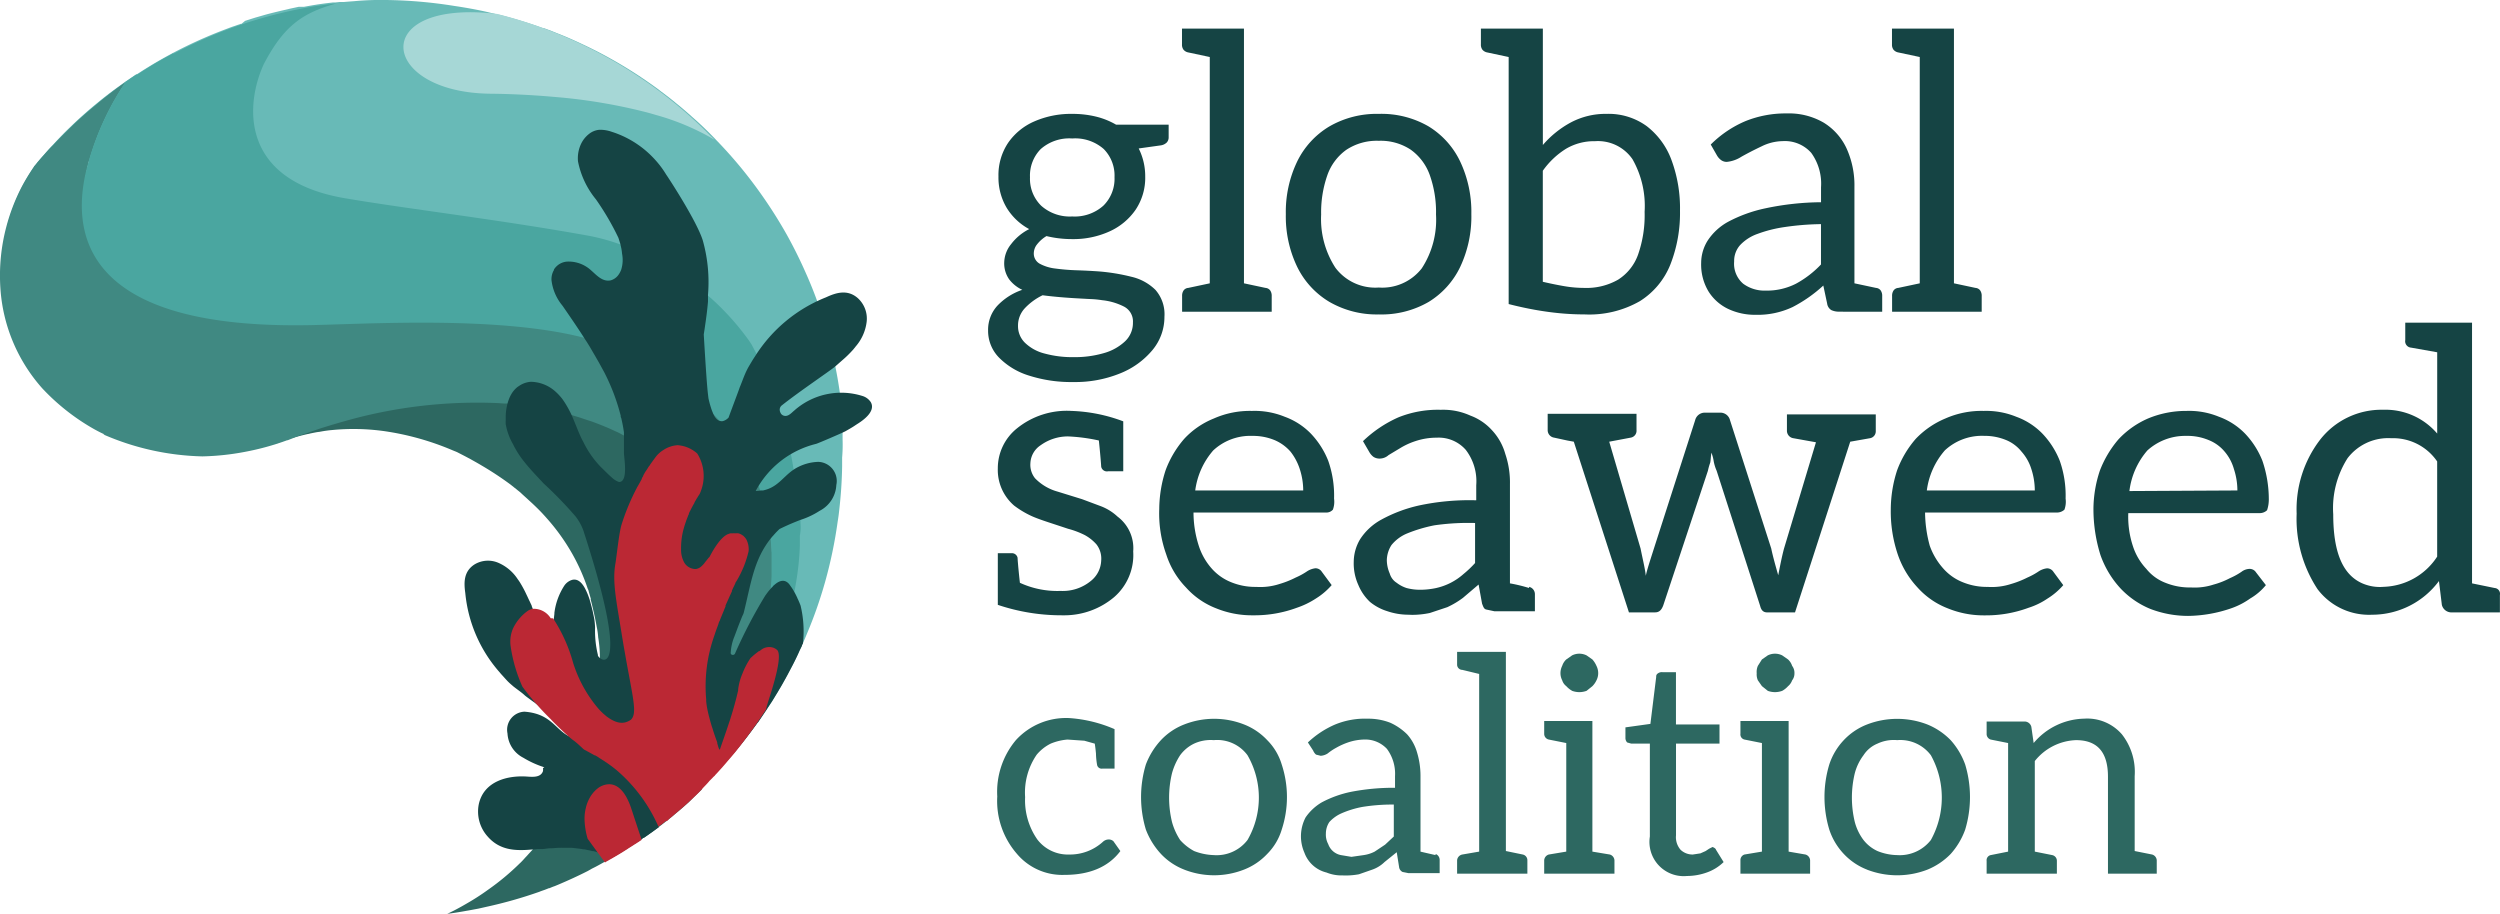 <svg xmlns="http://www.w3.org/2000/svg" width="268.572" height="98.176" viewBox="0 0 268.572 98.176">
  <g id="Groupe_3490" data-name="Groupe 3490" transform="translate(-2149 -171)">
    <path id="Union_5" data-name="Union 5" d="M123.815,30.751a9.178,9.178,0,0,1-3.244-2.246,10.36,10.36,0,0,1-2.12-3.555,16.6,16.6,0,0,1-.749-4.928,13.226,13.226,0,0,1,.686-4.117,11.478,11.478,0,0,1,2-3.368,9.539,9.539,0,0,1,3.181-2.245,10.6,10.6,0,0,1,4.128-.812,8.422,8.422,0,0,1,3.481.624,7.483,7.483,0,0,1,2.807,1.809,9.038,9.038,0,0,1,1.871,2.932,12.84,12.84,0,0,1,.686,4.117,3.616,3.616,0,0,1-.187,1.185,1.126,1.126,0,0,1-.749.312H121.445a10.043,10.043,0,0,0,.5,3.555,6.423,6.423,0,0,0,1.435,2.432,4.864,4.864,0,0,0,2.058,1.5,6.929,6.929,0,0,0,2.744.5,6.551,6.551,0,0,0,2.432-.312,8.49,8.49,0,0,0,1.747-.686,7.484,7.484,0,0,0,1.247-.686,1.5,1.5,0,0,1,.873-.312.811.811,0,0,1,.686.374l1.06,1.372a6.233,6.233,0,0,1-1.684,1.435,8.052,8.052,0,0,1-2.058,1.06,14.645,14.645,0,0,1-4.616.811A11.358,11.358,0,0,1,123.815,30.751ZM123.5,13.723a8.168,8.168,0,0,0-1.934,4.366l11.6-.063a7.416,7.416,0,0,0-.375-2.308,4.925,4.925,0,0,0-1-1.871,4.3,4.3,0,0,0-1.747-1.248,5.856,5.856,0,0,0-2.258-.437q-.115,0-.23,0A6.052,6.052,0,0,0,123.5,13.723Zm4.241-4.242ZM6.864,31.437A21.41,21.41,0,0,1,0,30.314V24.763H1.5a.624.624,0,0,1,.624.5c0,.125.062,1,.249,2.682a9.613,9.613,0,0,0,4.366.873,4.741,4.741,0,0,0,3.243-1.061,2.929,2.929,0,0,0,1.123-2.183,2.494,2.494,0,0,0-.5-1.746,4.624,4.624,0,0,0-1.247-1,9.065,9.065,0,0,0-1.809-.686c-1.871-.624-3.119-1-3.929-1.372a9.9,9.9,0,0,1-1.872-1.123A5.053,5.053,0,0,1,0,15.656a5.489,5.489,0,0,1,2.058-4.3A8.511,8.511,0,0,1,7.927,9.481,17.291,17.291,0,0,1,13.476,10.6v5.364H11.854a.623.623,0,0,1-.749-.5c0-.063-.062-1-.249-2.807a19.172,19.172,0,0,0-3.306-.437,5,5,0,0,0-2.932.936A2.433,2.433,0,0,0,3.5,15.095a2.308,2.308,0,0,0,.5,1.622,5.364,5.364,0,0,0,2.432,1.434l2.62.811,2,.748a5.494,5.494,0,0,1,1.809,1.123,4.241,4.241,0,0,1,1.684,3.743A5.987,5.987,0,0,1,12.478,29.5a8.3,8.3,0,0,1-5.33,1.938Q7.006,31.442,6.864,31.437Zm95.183-.749A8.423,8.423,0,0,1,98.8,28.443a9.8,9.8,0,0,1-2.121-3.555,14.421,14.421,0,0,1-.748-4.865,13.659,13.659,0,0,1,.686-4.179,10.915,10.915,0,0,1,2-3.368,9.36,9.36,0,0,1,3.181-2.183,9.606,9.606,0,0,1,4.11-.813,8.556,8.556,0,0,1,3.5.626,7.49,7.49,0,0,1,2.807,1.809,9.039,9.039,0,0,1,1.872,2.932,11.227,11.227,0,0,1,.624,4.054,2.492,2.492,0,0,1-.125,1.185,1.183,1.183,0,0,1-.811.312H99.614a13.972,13.972,0,0,0,.5,3.555,7.362,7.362,0,0,0,1.435,2.433,5.491,5.491,0,0,0,2.121,1.5,6.8,6.8,0,0,0,2.682.5,6.672,6.672,0,0,0,2.495-.312,10.079,10.079,0,0,0,1.746-.686,7.475,7.475,0,0,0,1.248-.686,2.121,2.121,0,0,1,.873-.312.811.811,0,0,1,.686.374l1.06,1.434a7.359,7.359,0,0,1-1.684,1.435,7.862,7.862,0,0,1-2.058,1,13.094,13.094,0,0,1-4.615.811l-.218,0A10.175,10.175,0,0,1,102.047,30.688Zm-.311-16.965a8.166,8.166,0,0,0-1.934,4.3h11.6a7.433,7.433,0,0,0-.374-2.308,5.05,5.05,0,0,0-1.06-1.871,4.117,4.117,0,0,0-1.684-1.248,6.053,6.053,0,0,0-2.308-.437q-.127-.005-.254-.005A5.86,5.86,0,0,0,101.735,13.723Zm4.241-4.242ZM23.455,30.688a8.423,8.423,0,0,1-3.243-2.245,9.054,9.054,0,0,1-2.121-3.555,13.043,13.043,0,0,1-.748-4.865,13.657,13.657,0,0,1,.686-4.179,10.915,10.915,0,0,1,2-3.368,8.792,8.792,0,0,1,3.181-2.183,9.547,9.547,0,0,1,4.088-.812,8.547,8.547,0,0,1,3.522.625,7.49,7.49,0,0,1,2.807,1.809,9.041,9.041,0,0,1,1.872,2.932,11.218,11.218,0,0,1,.624,4.054,2.493,2.493,0,0,1-.125,1.185.933.933,0,0,1-.748.312H21.023a11.731,11.731,0,0,0,.561,3.555,6.8,6.8,0,0,0,1.372,2.433,5.491,5.491,0,0,0,2.121,1.5,6.806,6.806,0,0,0,2.682.5,6.673,6.673,0,0,0,2.5-.312A10.065,10.065,0,0,0,32,27.382a7.475,7.475,0,0,0,1.247-.686,2.124,2.124,0,0,1,.873-.312.811.811,0,0,1,.686.374l1.06,1.434a7.361,7.361,0,0,1-1.684,1.435,8.962,8.962,0,0,1-2.058,1,13.094,13.094,0,0,1-4.615.811l-.218,0A10.176,10.176,0,0,1,23.455,30.688Zm-.312-16.965a8.165,8.165,0,0,0-1.934,4.3h11.6a7.431,7.431,0,0,0-.374-2.308,5.982,5.982,0,0,0-1-1.871A4.744,4.744,0,0,0,29.693,12.6a6.053,6.053,0,0,0-2.308-.437q-.127-.005-.254-.005A5.86,5.86,0,0,0,23.144,13.723ZM44.1,31.374A7.038,7.038,0,0,1,41.856,31a5.421,5.421,0,0,1-1.872-1,5.235,5.235,0,0,1-1.248-1.809,5.61,5.61,0,0,1-.5-2.495,4.8,4.8,0,0,1,.686-2.432,6.3,6.3,0,0,1,2.308-2.12,15.447,15.447,0,0,1,3.992-1.5,25.9,25.9,0,0,1,6.175-.562V17.465a5.545,5.545,0,0,0-1.123-3.8,3.869,3.869,0,0,0-3.119-1.31,7.164,7.164,0,0,0-2.308.375,7.658,7.658,0,0,0-1.622.748l-1.248.749a1.435,1.435,0,0,1-1,.374,1.188,1.188,0,0,1-.624-.187,1.684,1.684,0,0,1-.436-.5l-.687-1.185a13.162,13.162,0,0,1,3.805-2.558,11.359,11.359,0,0,1,4.553-.811,7.047,7.047,0,0,1,3.181.624,5.87,5.87,0,0,1,2.308,1.559A6.175,6.175,0,0,1,54.518,14.1a9.546,9.546,0,0,1,.5,3.243V28.006a16.711,16.711,0,0,1,2.058.5V28.38a.81.81,0,0,1,.623.811V31H53.333l-.873-.187c-.249-.063-.311-.312-.437-.623l-.374-2.058-1.684,1.434a9.234,9.234,0,0,1-1.684,1l-1.872.623a9.322,9.322,0,0,1-1.9.2Q44.3,31.383,44.1,31.374Zm2.807-9.605a15.854,15.854,0,0,0-2.932.873,4.246,4.246,0,0,0-1.684,1.248,3.117,3.117,0,0,0-.5,1.622,3.671,3.671,0,0,0,.312,1.434,1.746,1.746,0,0,0,.748,1,3.5,3.5,0,0,0,1.06.561,5.67,5.67,0,0,0,1.435.187,8.258,8.258,0,0,0,1.746-.187,6.552,6.552,0,0,0,2.932-1.5,11.248,11.248,0,0,0,1.247-1.186v-4.3q-.364-.01-.727-.01A25.6,25.6,0,0,0,46.908,21.769Zm94.871,6.861a13.73,13.73,0,0,1-2.246-8.109,12.279,12.279,0,0,1,2.5-7.921,8.36,8.36,0,0,1,6.8-3.244,7.3,7.3,0,0,1,5.8,2.558V3.181l-2.807-.5a.686.686,0,0,1-.624-.811V0h7.173V28.006l2.433.5a.623.623,0,0,1,.561.749v1.871h-5.177a1.061,1.061,0,0,1-1.06-.811l-.312-2.558a8.945,8.945,0,0,1-7.173,3.618q-.169.008-.338.008A6.923,6.923,0,0,1,141.779,28.63Zm3.243-14.1a9.982,9.982,0,0,0-1.559,6.05c0,4.054,1,6.487,3.119,7.423a4.741,4.741,0,0,0,2.308.374,7.112,7.112,0,0,0,5.739-3.244V14.908a5.738,5.738,0,0,0-4.927-2.495q-.169-.01-.337-.01A5.489,5.489,0,0,0,145.022,14.534ZM82.649,31.125c-.375,0-.624-.187-.749-.686L77.222,15.906a4.662,4.662,0,0,1-.312-1,4.106,4.106,0,0,0-.249-.936c-.063.374-.063.686-.125,1.06a6.478,6.478,0,0,0-.249.873l-4.8,14.47c-.187.5-.437.749-.873.749H67.8L61.878,12.787l-.686-.125-1.435-.312a.811.811,0,0,1-.686-.811V9.793h9.544V11.54a.749.749,0,0,1-.624.811l-2.308.436,3.368,11.477c.249,1.247.5,2.245.561,2.931.125-.623.437-1.559.873-2.931l4.429-13.785a1.06,1.06,0,0,1,1.06-.811H77.6a1.06,1.06,0,0,1,1.06.811l4.429,13.785c.125.623.375,1.559.749,2.869.187-.935.374-1.934.623-2.869l3.431-11.415-2.432-.437a.811.811,0,0,1-.686-.811V9.856h9.544v1.809a.749.749,0,0,1-.624.748l-1.06.187-1.06.187L85.643,31.125Zm45.1-18.962h0ZM7.924,9.481h0Z" transform="translate(2256.194 205.664)" fill="#154444"/>
    <path id="Union_4" data-name="Union 4" d="M71.063,22.936a3.679,3.679,0,0,1-.955-3.1V9.855h-2l-.437-.125a.684.684,0,0,1-.187-.5V8.109l2.682-.374.623-5.052a.376.376,0,0,1,.187-.375.688.688,0,0,1,.5-.125h1.435V7.8h4.678V9.855H72.916V19.71a2.057,2.057,0,0,0,.5,1.559,1.868,1.868,0,0,0,1.31.5l.811-.124.561-.25.374-.249.374-.187c.125.063.312.125.374.312l.811,1.31A4.921,4.921,0,0,1,76.221,23.7a6.365,6.365,0,0,1-2.121.375q-.18.018-.358.017A3.678,3.678,0,0,1,71.063,22.936ZM37.113,24.014a4.3,4.3,0,0,1-1.746-.312A3.367,3.367,0,0,1,33,21.581a4.367,4.367,0,0,1,.125-3.8,5.432,5.432,0,0,1,1.747-1.622,11.733,11.733,0,0,1,3.119-1.122,23.916,23.916,0,0,1,4.74-.437V13.348a4.491,4.491,0,0,0-.873-2.932,3.182,3.182,0,0,0-2.433-1,5.741,5.741,0,0,0-1.746.311,7.564,7.564,0,0,0-1.247.562,6.06,6.06,0,0,0-.936.623,1.559,1.559,0,0,1-.749.25l-.5-.125a1.127,1.127,0,0,1-.312-.437L33.37,9.73A10,10,0,0,1,36.3,7.8a8.421,8.421,0,0,1,3.493-.623,6.481,6.481,0,0,1,2.432.437,6.213,6.213,0,0,1,1.809,1.247,4.92,4.92,0,0,1,1.06,1.934,8.66,8.66,0,0,1,.374,2.494v8.171l1.622.374v-.125a.686.686,0,0,1,.436.623v1.435H44.161l-.623-.125a.687.687,0,0,1-.375-.561l-.249-1.56L41.6,22.58a3.564,3.564,0,0,1-1.31.811l-1.435.5a7.889,7.889,0,0,1-1.432.131Q37.27,24.02,37.113,24.014Zm2.121-7.36a10.3,10.3,0,0,0-2.246.686,3.871,3.871,0,0,0-1.31.936,2.244,2.244,0,0,0-.375,1.248,2.121,2.121,0,0,0,.25,1.123,1.807,1.807,0,0,0,1.372,1.185l1.122.187,1.31-.187a3.742,3.742,0,0,0,1.185-.374l1.123-.749.935-.873V16.4h-.19A20.342,20.342,0,0,0,39.234,16.654ZM20.085,23.39a6.8,6.8,0,0,1-2.5-1.684,8.047,8.047,0,0,1-1.622-2.62,12.1,12.1,0,0,1,0-6.986,8.044,8.044,0,0,1,1.622-2.62,6.811,6.811,0,0,1,2.5-1.684,8.8,8.8,0,0,1,6.425,0A6.805,6.805,0,0,1,29,9.481a6.233,6.233,0,0,1,1.56,2.62,11.165,11.165,0,0,1,0,6.986A6.237,6.237,0,0,1,29,21.706a6.8,6.8,0,0,1-2.495,1.684,8.793,8.793,0,0,1-6.425,0Zm1.06-13.535a4,4,0,0,0-1.5,1.248,6.8,6.8,0,0,0-.873,1.934,11.17,11.17,0,0,0,0,5.239,6.806,6.806,0,0,0,.873,1.934,5.494,5.494,0,0,0,1.5,1.185,6.409,6.409,0,0,0,2.12.437,4.179,4.179,0,0,0,3.618-1.622,9.108,9.108,0,0,0,0-9.107,4.038,4.038,0,0,0-3.618-1.622q-.174-.014-.348-.014A4.239,4.239,0,0,0,21.145,9.855ZM93.436,23.39a6.8,6.8,0,0,1-2.494-1.684,6.978,6.978,0,0,1-1.56-2.62,12.1,12.1,0,0,1,0-6.986,6.976,6.976,0,0,1,1.56-2.62A6.8,6.8,0,0,1,93.436,7.8a8.989,8.989,0,0,1,6.487,0,7.372,7.372,0,0,1,2.5,1.684,7.926,7.926,0,0,1,1.56,2.62,12.1,12.1,0,0,1,0,6.986,7.929,7.929,0,0,1-1.56,2.62,7.361,7.361,0,0,1-2.5,1.684,8.98,8.98,0,0,1-6.487,0ZM94.559,9.855a3.243,3.243,0,0,0-1.5,1.248,5.551,5.551,0,0,0-.935,1.934,11.166,11.166,0,0,0,0,5.239,5.554,5.554,0,0,0,.935,1.934,4.046,4.046,0,0,0,1.5,1.185,5.865,5.865,0,0,0,2.121.437,4.241,4.241,0,0,0,3.617-1.622,9.417,9.417,0,0,0,0-9.107A4.108,4.108,0,0,0,96.68,9.481q-.185-.017-.37-.017A4.121,4.121,0,0,0,94.559,9.855ZM2.121,21.706A8.64,8.64,0,0,1,0,15.531a8.648,8.648,0,0,1,2-6.05,7.3,7.3,0,0,1,5.738-2.37A14.659,14.659,0,0,1,12.6,8.3v4.241H11.29a.5.5,0,0,1-.561-.374,7.689,7.689,0,0,1-.125-1.248c-.062-.686-.125-1-.125-1.06L9.356,9.543,7.547,9.419a5.906,5.906,0,0,0-1.808.437,4.667,4.667,0,0,0-1.5,1.185,7.179,7.179,0,0,0-1.247,4.553A7.359,7.359,0,0,0,4.3,20.147a4.118,4.118,0,0,0,3.431,1.622A5.243,5.243,0,0,0,11.352,20.4a.933.933,0,0,1,.624-.249.75.75,0,0,1,.5.187l.748,1.06c-1.31,1.747-3.368,2.558-5.988,2.558-.087,0-.174.005-.26.005A6.363,6.363,0,0,1,2.121,21.706Zm117.2,2.121V13.411c0-2.62-1.123-3.93-3.431-3.93a5.927,5.927,0,0,0-4.429,2.246v9.73l1.872.374a.624.624,0,0,1,.5.624v1.372h-7.547V22.455a.561.561,0,0,1,.437-.624l1.871-.374V9.793l-1.871-.374a.624.624,0,0,1-.437-.624V7.485h3.992a.748.748,0,0,1,.811.562l.249,1.746a7.283,7.283,0,0,1,5.427-2.62,4.926,4.926,0,0,1,4.054,1.684,6.547,6.547,0,0,1,1.372,4.491v8.046l1.871.375a.686.686,0,0,1,.5.623v1.435Zm-39.483,0V22.392a.625.625,0,0,1,.437-.624l1.871-.312V9.793l-1.871-.374a.562.562,0,0,1-.437-.624V7.422h5.177V21.457l1.808.312a.687.687,0,0,1,.5.624v1.435Zm-21.082,0V22.392a.686.686,0,0,1,.5-.624l1.871-.312V9.793l-1.871-.374a.624.624,0,0,1-.5-.624V7.422h5.177V21.457l1.871.312a.687.687,0,0,1,.5.624v1.435Zm-9.356,0V22.392a.687.687,0,0,1,.561-.624l1.809-.312V2.37l-1.809-.437a.562.562,0,0,1-.561-.561V0h5.24V21.394l1.809.374a.624.624,0,0,1,.5.624v1.435ZM82.771,4.179l-.624-.5-.436-.624a1.557,1.557,0,0,1-.125-.749A1.684,1.684,0,0,1,81.71,1.5l.436-.686.624-.436a1.745,1.745,0,0,1,1.56,0l.624.436a1.619,1.619,0,0,1,.437.686,1.248,1.248,0,0,1,.249.811,1.187,1.187,0,0,1-.249.749,1.43,1.43,0,0,1-.437.624,2.436,2.436,0,0,1-.624.5,2.245,2.245,0,0,1-1.56,0Zm-21.02,0a2.431,2.431,0,0,1-.624-.5,1.25,1.25,0,0,1-.436-.624,1.688,1.688,0,0,1-.187-.749A1.749,1.749,0,0,1,60.69,1.5a1.618,1.618,0,0,1,.436-.686l.624-.437a1.748,1.748,0,0,1,1.559,0l.624.437a2.567,2.567,0,0,1,.437.686,1.742,1.742,0,0,1,.187.811,1.68,1.68,0,0,1-.187.749,2.26,2.26,0,0,1-.437.624l-.624.5a2.243,2.243,0,0,1-1.559,0Z" transform="translate(2256.135 241.031)" fill="#2d6861"/>
    <path id="Tracé_1166" data-name="Tracé 1166" d="M9.878-42.428a10.622,10.622,0,0,1,2.538.289,8.116,8.116,0,0,1,2.167.867h5.654v1.362a.8.8,0,0,1-.206.557,1.144,1.144,0,0,1-.66.31l-2.352.33a6.644,6.644,0,0,1,.7,3.013,6.162,6.162,0,0,1-1.032,3.57A6.789,6.789,0,0,1,13.882-29.8a9.383,9.383,0,0,1-4,.825,11.834,11.834,0,0,1-1.424-.083A10.965,10.965,0,0,1,7.113-29.3a3.623,3.623,0,0,0-1.011.887,1.568,1.568,0,0,0-.351.929,1.243,1.243,0,0,0,.64,1.156,4.639,4.639,0,0,0,1.692.516,22.388,22.388,0,0,0,2.291.186q1.238.041,2.394.124a21.2,21.2,0,0,1,3.487.578,5.385,5.385,0,0,1,2.559,1.4,3.965,3.965,0,0,1,.97,2.889,5.546,5.546,0,0,1-1.279,3.57,8.693,8.693,0,0,1-3.487,2.518A12.83,12.83,0,0,1,10-13.62a14.87,14.87,0,0,1-4.788-.7A7.693,7.693,0,0,1,2-16.261,4.1,4.1,0,0,1,.84-19.151a3.823,3.823,0,0,1,.991-2.662,6.593,6.593,0,0,1,2.683-1.713,3.772,3.772,0,0,1-1.4-1.114A2.978,2.978,0,0,1,2.573-26.5a3.246,3.246,0,0,1,.743-1.94,5.587,5.587,0,0,1,1.94-1.61,6.358,6.358,0,0,1-2.435-2.311A6.371,6.371,0,0,1,1.954-35.7a6.234,6.234,0,0,1,1.032-3.611,6.621,6.621,0,0,1,2.827-2.311A9.837,9.837,0,0,1,9.878-42.428ZM16.4-20.017a1.789,1.789,0,0,0-.97-1.713,6.641,6.641,0,0,0-2.332-.681,10.541,10.541,0,0,0-1.279-.124q-.825-.041-1.8-.1t-1.857-.144q-.887-.083-1.465-.165a6.509,6.509,0,0,0-1.9,1.383,2.732,2.732,0,0,0-.743,1.919,2.491,2.491,0,0,0,.743,1.8,4.676,4.676,0,0,0,2.1,1.156,11.367,11.367,0,0,0,3.137.392,11.127,11.127,0,0,0,3.24-.433,5.465,5.465,0,0,0,2.27-1.259A2.716,2.716,0,0,0,16.4-20.017ZM9.878-31.408a4.614,4.614,0,0,0,3.343-1.156,4.051,4.051,0,0,0,1.2-3.054,4.059,4.059,0,0,0-1.156-3.033,4.637,4.637,0,0,0-3.384-1.135,4.637,4.637,0,0,0-3.384,1.135,4.059,4.059,0,0,0-1.156,3.033,4.051,4.051,0,0,0,1.2,3.054A4.614,4.614,0,0,0,9.878-31.408ZM24.654-21.173V-51.59h3.673v30.417Zm-2.972,0v-1.692a1,1,0,0,1,.165-.6.684.684,0,0,1,.5-.268l3.1-.66.454,3.219Zm5.407,0,.454-3.219,3.1.66a.684.684,0,0,1,.5.268,1,1,0,0,1,.165.6v1.692Zm-1.2-30.417-.454,3.219-3.1-.66a.884.884,0,0,1-.5-.289.9.9,0,0,1-.165-.578V-51.59Zm16.921,9.162a10.107,10.107,0,0,1,5.345,1.341,8.9,8.9,0,0,1,3.4,3.776,12.668,12.668,0,0,1,1.2,5.654A12.668,12.668,0,0,1,51.563-26a8.9,8.9,0,0,1-3.4,3.776,10.107,10.107,0,0,1-5.345,1.341,10.161,10.161,0,0,1-5.3-1.341A8.948,8.948,0,0,1,34.043-26a12.487,12.487,0,0,1-1.218-5.654,12.487,12.487,0,0,1,1.218-5.654,8.948,8.948,0,0,1,3.467-3.776A10.161,10.161,0,0,1,42.813-42.428Zm0,18.655a5.377,5.377,0,0,0,4.622-2.064,9.555,9.555,0,0,0,1.527-5.778,11.836,11.836,0,0,0-.681-4.272,5.7,5.7,0,0,0-2.043-2.7,5.851,5.851,0,0,0-3.426-.949,5.929,5.929,0,0,0-3.487.97,5.65,5.65,0,0,0-2.043,2.745,12.075,12.075,0,0,0-.66,4.21A9.608,9.608,0,0,0,38.15-25.9,5.359,5.359,0,0,0,42.813-23.773Zm22.122,2.889q-1.321,0-2.641-.124t-2.7-.371q-1.383-.248-2.827-.619V-51.59h3.673v12.505A10.561,10.561,0,0,1,63.428-41.5a7.964,7.964,0,0,1,3.859-.929A6.964,6.964,0,0,1,71.6-41.107a8.134,8.134,0,0,1,2.662,3.653,14.9,14.9,0,0,1,.908,5.427,15.137,15.137,0,0,1-1.032,5.778,8.245,8.245,0,0,1-3.281,3.941A10.94,10.94,0,0,1,64.935-20.884Zm-.041-2.848a6.831,6.831,0,0,0,3.632-.887,5.276,5.276,0,0,0,2.146-2.7,12.83,12.83,0,0,0,.7-4.581,10.169,10.169,0,0,0-1.3-5.654,4.5,4.5,0,0,0-4.024-1.94,5.931,5.931,0,0,0-3.137.825,8.656,8.656,0,0,0-2.476,2.352v11.927q1.238.289,2.332.475A12.69,12.69,0,0,0,64.894-23.732ZM58-51.59l-.454,3.219-3.1-.66a.884.884,0,0,1-.5-.289.9.9,0,0,1-.165-.578V-51.59ZM83.3-20.843a6.729,6.729,0,0,1-2.972-.64,5.05,5.05,0,0,1-2.1-1.878,5.6,5.6,0,0,1-.784-3.054,4.546,4.546,0,0,1,.681-2.373,6.161,6.161,0,0,1,2.208-2.043,15.2,15.2,0,0,1,3.983-1.445,29.685,29.685,0,0,1,6.005-.66v-1.61a5.631,5.631,0,0,0-1.052-3.694A3.78,3.78,0,0,0,86.19-39.5a5.255,5.255,0,0,0-2.249.557q-1.176.557-2.167,1.114a3.525,3.525,0,0,1-1.568.557,1.018,1.018,0,0,1-.64-.206,1.657,1.657,0,0,1-.433-.5l-.66-1.156a11.778,11.778,0,0,1,3.735-2.518,11.533,11.533,0,0,1,4.437-.825,7.427,7.427,0,0,1,3.962.991,6.4,6.4,0,0,1,2.456,2.765,9.593,9.593,0,0,1,.846,4.168v13.372H92.3a1.946,1.946,0,0,1-.867-.165.966.966,0,0,1-.454-.7l-.413-1.94a15.047,15.047,0,0,1-3.3,2.311A8.775,8.775,0,0,1,83.3-20.843Zm1.073-2.6a6.868,6.868,0,0,0,3.26-.743,10.788,10.788,0,0,0,2.683-2.064v-4.334a29.188,29.188,0,0,0-3.88.31,14.163,14.163,0,0,0-2.951.743,4.72,4.72,0,0,0-1.857,1.2,2.553,2.553,0,0,0-.64,1.754,2.825,2.825,0,0,0,.97,2.394A3.854,3.854,0,0,0,84.374-23.443Zm8.3,2.27.454-3.219,3.1.66a.684.684,0,0,1,.5.268,1,1,0,0,1,.165.6v1.692Zm8.254,0V-51.59H104.6v30.417Zm-2.972,0v-1.692a1,1,0,0,1,.165-.6.684.684,0,0,1,.5-.268l3.1-.66.454,3.219Zm5.407,0,.454-3.219,3.1.66a.684.684,0,0,1,.5.268,1,1,0,0,1,.165.6v1.692Zm-1.2-30.417-.454,3.219-3.1-.66a.884.884,0,0,1-.5-.289.9.9,0,0,1-.165-.578V-51.59Z" transform="translate(2254.31 225.662)" fill="#154444"/>
    <g id="Groupe_3489" data-name="Groupe 3489" transform="translate(2123.44 144)">
      <path id="Tracé_1247" data-name="Tracé 1247" d="M47.38,33.85Z" transform="translate(-3.234 -1.015)" fill="#408982"/>
      <path id="Tracé_1248" data-name="Tracé 1248" d="M116.212,74.222V72.587h0v-.792a47.554,47.554,0,0,0-1.457-8.3c-.068-.256-.128-.494-.2-.741s-.068-.238-.111-.366-.085-.315-.136-.468a2.2,2.2,0,0,0-.068-.221v-.068a44.3,44.3,0,0,0-2.027-5.409c-.221-.5-.451-1-.69-1.491-.409-.852-.852-1.7-1.295-2.5a50.382,50.382,0,0,0-4.744-6.985c-.894-1.1-1.848-2.172-2.845-3.2h0l-.187-.2-.613-.622c-.6-.588-1.2-1.158-1.831-1.7-.1-.1-.213-.2-.324-.29l-.341-.3-.29-.247-.324-.273-.443-.358-.128-.111-.545-.434-.111-.085-.5-.383-.23-.17-.468-.358c-.656-.477-1.32-.937-2-1.388a47.955,47.955,0,0,0-5.664-3.2h0l-.741-.349-.75-.341c-.5-.221-1.005-.434-1.516-.63l-.758-.307h0l-.75-.273h-.085l-.571-.2-.937-.315q-1.576-.511-3.194-.92h-.051L78.5,28.4l-.46-.111c-1.167-.264-2.359-.477-3.569-.656A49.958,49.958,0,0,0,67.175,27a30.906,30.906,0,0,0-3.45.128l-.571.043-.511.043h-.46l-.477.051H61.46c-.852.094-1.618.2-2.419.341l-.715.128h-.554l-.937.2-.2.051-.707.162c-.571.136-1.141.273-1.7.426l-.562.162-.537.153-.486.153-.622.2-.392.324h-.094l-1.005.349-.792.3-.111.043a49.131,49.131,0,0,0-7.555,3.671l-.571.349-.4.247-.383.247-.358.23H40.3l-1.082.733h0l-.179.128-.554.4-.341.247c-.656.477-1.295.971-1.925,1.491-.937.758-1.84,1.559-2.709,2.385h0l-.664.639-.3.3-.111.119c-.349.349-.69.715-1.022,1.082-.179.179-.341.358-.5.537l-.315.366-.443.5-.358.417c-.128.162-.256.315-.375.477a21.524,21.524,0,0,0-1.337,2.215,21.022,21.022,0,0,0-1.627,4.259A19.369,19.369,0,0,1,33.2,45.245l.187-.1c.562-.307,1.133-.588,1.7-.852h.051l.162-.077c-.085.315-.153.639-.221.954-1.584,7.385,1.21,16,23.867,14.71q5.383-.307,10.281-.111v.077a14.022,14.022,0,0,1-.239,1.8s0,.06,0,.094h0a15.8,15.8,0,0,1-5.537,8.705h0a12.177,12.177,0,0,1-1.124.852,61.409,61.409,0,0,0-6.755,2.649h.392a2.2,2.2,0,0,0,.247,0l1.235-.17,1.073-.17h.238c.571-.2,1.2-.426,1.865-.63l.647-.2h0c.417-.128.852-.256,1.295-.375A51.959,51.959,0,0,1,79.125,70.27l.775.051h.775l.758.119.588.068a1.22,1.22,0,0,1,.494.068h.477l.784.128c.562.1,1.124.213,1.7.349.4.792.852,1.567,1.184,2.368A26.49,26.49,0,0,1,88.435,81.5a.324.324,0,0,1-.468.264l-.366-.179a1.507,1.507,0,0,1-.264-.128c.06.324.111.622.145.852a7.665,7.665,0,0,1,.06.775.307.307,0,0,1-.273.3.289.289,0,0,1-.187,0l-.383-.162h-.341a6.814,6.814,0,0,1-2.368-2.368,9.427,9.427,0,0,1-.852-1.491c-.4-.9-.741-1.84-1.167-2.734a9.624,9.624,0,0,0-.69-1.227,7.309,7.309,0,0,0-.554-.715,5.8,5.8,0,0,0-.707-.656,3.484,3.484,0,0,0-2.4-.792,2.837,2.837,0,0,0-1.465.613,3.127,3.127,0,0,1-.077.366,5.044,5.044,0,0,0-.1.792c0,.111,0,.238,0,.349a3.3,3.3,0,0,0,0,.409s0,.051,0,.068c.426.2.852.417,1.252.639h0a31.933,31.933,0,0,1,4.463,2.8l.341.264c.315.256.622.5.911.75l.281.247c.238.2.477.417.7.639a22.146,22.146,0,0,1,2.428,2.666,18.339,18.339,0,0,1,1.422,2.078,20.077,20.077,0,0,1,1.7,3.535c.136.366.256.724.375,1.1a1.5,1.5,0,0,0,.051.145,2.027,2.027,0,0,0,.094.324V91.1h0c.051.153.094.315.136.468s.051.2.077.29h0c.23.9.426,1.814.571,2.726a25.441,25.441,0,0,1,.281,2.555,1.2,1.2,0,0,1,0,.17c0,.494.051.988.051,1.474a25.691,25.691,0,0,1-.2,3.407.988.988,0,0,1-.068.443c-.068.145,0,.358-.077.537l-.051.307v.136l-.051.29a2.134,2.134,0,0,1-.085.443l-.128.613a1.081,1.081,0,0,0-.051.238.852.852,0,0,0-.051.213q-.281,1.15-.664,2.3v.136a18.725,18.725,0,0,1-.852,2.146h0c-.085.2-.17.392-.264.588h0a.619.619,0,0,1-.094.221h0c-.111.273-.238.52-.358.775s-.273.545-.417.852-.162.3-.238.451l-.1.187c-.068.119-.136.221-.2.332s-.2.366-.315.545h0l-.068.119c-.1.179-.23.358-.341.528a1.142,1.142,0,0,1-.094.145,8.332,8.332,0,0,1-.6.852l-.077.1h0l-.179.256a.961.961,0,0,1-.085.111l-.17.23c-.238.315-.494.63-.75.937l-.23.264-.119.145-.273.315-.094.094a5.347,5.347,0,0,1-.417.46v.043h0a1,1,0,0,0,.077.2,10.023,10.023,0,0,0,.434.92l-.332.221-.528.341c-.69.451-1.388.852-2.087,1.286-.341.213-.69.4-1.022.6h0c-1.235.7-2.5,1.346-3.773,1.959h-.043c1.031-.17,2.061-.383,3.075-.613h0a48.618,48.618,0,0,0,4.693-1.363l.528-.187c.358-.119.707-.256,1.056-.383l.238-.094.366-.145.256-.111h0l.238-.094h.085l.945-.426c1.039-.468,2.061-.98,3.058-1.516h0s.051,0,.06-.043a.375.375,0,0,0,.153-.077l.17-.094h.043q.707-.4,1.405-.852l.307-.187.468-.29.613-.392.434-.281.077-.051.4-.273c.426-.29.852-.588,1.278-.9l.136-.1h0l.128-.094h0l.2-.153h.051c.179-.136.375-.281.545-.426a.17.17,0,0,0,.077-.043l.332-.264.213-.162.06-.051h0l.69-.52c.17-.136.341-.273.5-.417a.852.852,0,0,0,.187-.153l.46-.392.554-.5h0l.077-.077c.3-.264.588-.528.852-.8s.613-.6.911-.92h0l.23-.221a1.7,1.7,0,0,0,.17-.179.452.452,0,0,0,.111-.111h0a.367.367,0,0,0,.085-.077l.256-.273c.068-.06.111-.119.17-.179s.273-.281.4-.426a.63.63,0,0,1,.1-.111l.468-.537h0c.443-.486.852-.98,1.261-1.474q.937-1.158,1.814-2.376h0l.068-.085.852-1.261.17-.264.477-.724.366-.6c.119-.2.256-.409.366-.613h0s.068-.1.094-.153c.2-.332.383-.664.571-1.005.085-.136.145-.273.221-.4l.588-1.116c.128-.247.247-.486.366-.733s.264-.554.392-.852l.23-.468c0-.094.077-.179.111-.264l.213-.468.2-.486a47.127,47.127,0,0,0,1.985-5.647,48.6,48.6,0,0,0,1.354-6.5c.068-.392.119-.792.162-1.192.179-1.559.29-3.135.315-4.736v-.341h0v-.588A16.408,16.408,0,0,0,116.212,74.222Zm-26.524.221c-.349-.8-.707-1.618-1.073-2.411l.486.111c.63.23,1.261.477,1.9.75l.69.315.3.136.741.375.477.247.3.162.434.247c.23.128.468.273.7.417a36.95,36.95,0,0,1-.724,3.705.2.2,0,0,1-.366.051c-.119-.2-.221-.409-.332-.613-.1.656-.221,1.3-.341,1.951a.2.2,0,0,1-.366.068l-.332-.571c-.213-.366-.426-.733-.622-1.107A40.892,40.892,0,0,1,89.687,74.444Z" transform="translate(-0.133)" fill="#68bab7"/>
      <path id="Tracé_1249" data-name="Tracé 1249" d="M109.856,42.237a26.269,26.269,0,0,0-6.32-2.666c-.477-.145-.945-.273-1.431-.392a59.1,59.1,0,0,0-8.7-1.474l-.98-.085c-2.479-.213-4.77-.307-6.678-.324-11.925-.136-13.143-10.221.767-8.569h0a48.909,48.909,0,0,1,22.5,12.674C109.285,41.709,109.6,41.965,109.856,42.237Z" transform="translate(-7.542 -0.229)" fill="#a6d7d6"/>
      <path id="Tracé_1250" data-name="Tracé 1250" d="M109.529,102.705v.707a12.709,12.709,0,0,1-.111,1.278c-.043.426-.06.6-.1.9s-.051.46-.094.69h0c-.068.562-.145,1.124-.238,1.7a3.524,3.524,0,0,1-.094.537c-.179,1.048-.383,2.061-.6,3.015-.111.434-.2.852-.307,1.278s-.187.724-.281,1.073c-.221.852-.434,1.567-.647,2.249l-.247.775c-.06.187-.111.366-.17.528-.094.29-.187.545-.264.784h0s-.06.179-.094.264,0,.136-.06.2l-.077.2h0a1.091,1.091,0,0,1-.094.264l-.179.17-.366.341h0l-.852.852c-.477.417-.954.852-1.448,1.244l-.545.46-.2.153-.511.4c-.136.111-.273.221-.417.324l-.852.63-.077.051-.622.443-.085.06h-.051l-.332.238-.077.051-.741.477h0l-.588.375-.494.315c-.383.247-.784.477-1.175.707l-.707.4c-.358.2-.724.409-1.09.6h0l-.375.187-.17.1-.29.162h0c-1.039.528-2.087,1.005-3.152,1.457l-.392.162h0c-.187.06-.383.145-.562.221h-.06l-.238.094h0l-.221.085-.417.145a1.311,1.311,0,0,1-.162.068,47.914,47.914,0,0,1-5.715,1.618l-.792.179h0l-1.073.2-.256.043c-.681.128-1.346.23-2.036.324l.69-.341c.5-.256.988-.528,1.465-.809a24.828,24.828,0,0,0,2.223-1.439,26.407,26.407,0,0,0,3.407-2.836l.085-.077c.145-.145.3-.307.434-.46s.264-.273.375-.409l.46-.5.179-.2c.179-.2.349-.409.52-.622v-.051l.434-.554c.256-.324.486-.647.715-.98l.187-.273.111-.17c.2-.307.4-.613.588-.928.119-.17.221-.349.324-.52l.264-.451.434-.852c.179-.324.349-.664.52-1.014h0c.1-.221.2-.426.3-.647a30.338,30.338,0,0,0,1.5-4.02c.06-.2.119-.383.17-.579.1-.366.187-.733.273-1.09s.17-.775.256-1.167a3.638,3.638,0,0,1,.094-.545l.077-.451a6.836,6.836,0,0,1,.119-.852,25.707,25.707,0,0,0,.187-2.6h0v-1.7h0v-.715h0a13.7,13.7,0,0,0-.179-1.848,7.624,7.624,0,0,0-.162-1.15c-.111-.639-.247-1.286-.4-1.925-.043-.2-.094-.383-.136-.571a3.347,3.347,0,0,0-.094-.341c-.034-.111,0-.1,0-.153-.068-.256-.145-.5-.213-.75a1.087,1.087,0,0,0-.119-.341,21.371,21.371,0,0,0-1.618-3.671,22.1,22.1,0,0,0-2.785-3.9c-.153-.179-.315-.349-.477-.528-.46-.486-.945-.954-1.457-1.414-.29-.273-.588-.528-.852-.784-.111-.1-.221-.187-.341-.281l-.75-.6a34.8,34.8,0,0,0-3.152-2.078h0c-.409-.247-.852-.486-1.252-.715l-.136-.068c-.392-.213-.8-.417-1.21-.63l-.486-.2a29.464,29.464,0,0,0-7.419-2.07A23.9,23.9,0,0,0,66.42,80.5h0A13.281,13.281,0,0,0,65,80.7h0a4.465,4.465,0,0,0-.451.068q-.852.162-1.7.383l-.852.221a2.249,2.249,0,0,0-.341.1,1.5,1.5,0,0,0-.256.085l-.588.213-.707.3.6-.281h0c.579-.273,1.269-.579,2.07-.911,1.3-.545,2.888-1.15,4.693-1.7l.434-.145q1.295-.434,2.734-.852a49.582,49.582,0,0,1,15.511-1.831c.673.043,1.337.094,2.01.17.928.111,1.865.256,2.794.434h.213l.409.085.528.128c.477.1.937.221,1.405.358a29.5,29.5,0,0,1,4.259,1.533l.579.264a2.554,2.554,0,0,1,.341.179h.06c.383.187.775.4,1.15.613a21.033,21.033,0,0,1,2.121,1.363l.724.562.409.349.545.5.119.1a17.734,17.734,0,0,1,2.555,3.058c.145.2.273.409.4.613l.23.383a.238.238,0,0,0,0,.077c.119.213.238.426.341.647s.1.2.145.29h0a3.056,3.056,0,0,1,.145.29c.3.613.562,1.244.8,1.891a.547.547,0,0,1,0,.06,1.082,1.082,0,0,1,.051.153c.128.332.23.673.324,1.014s.17.579.247.852a.851.851,0,0,1,0,.145,1.6,1.6,0,0,0,.068.273h0v.051c.06.23.111.468.153.7v.1c.068.358.136.715.187,1.082s.136.852.187,1.312a2.923,2.923,0,0,1,0,.4c.043.315.068.63.094.937v.221a5.453,5.453,0,0,0,.051.911h0V98.7a36.045,36.045,0,0,1-.256,4Z" transform="translate(-5.12 -7.308)" fill="#2d6861"/>
      <path id="Tracé_1251" data-name="Tracé 1251" d="M108.719,89.105V90.23h0a2.247,2.247,0,0,1,0,.239,5.883,5.883,0,0,1-.06,1.022,33.032,33.032,0,0,1-.613,4.106,2.5,2.5,0,0,1-.085.409,3,3,0,0,1-.085.349c-.051.247-.111.494-.179.758-.094.4-.2.8-.324,1.21s-.238.852-.375,1.244h0c-.358,1.15-.784,2.325-1.261,3.526h0c-.187.477-.392.963-.6,1.439a66.993,66.993,0,0,1-3.586,7.027l-.111.187c-.273.477-.554.963-.852,1.439h0l-.187.3-.051.094a3.406,3.406,0,0,0-.187.29l-.077.077h0l-.554.5a.768.768,0,0,1,.094-.238,2.078,2.078,0,0,1,.085-.2c.511-1.312,1.244-3.271,1.942-5.639h0q.256-.852.486-1.7h0c.136-.528.281-1.082.409-1.652h0c.128-.571.247-1.158.375-1.755a3.868,3.868,0,0,1,.111-.613c.034-.2.094-.52.136-.784a41.164,41.164,0,0,0,.613-6.3v-.715h0v-.63h0v-.954a4.017,4.017,0,0,0-.06-.852,13.348,13.348,0,0,0-.187-1.7c-.06-.417-.119-.852-.2-1.244a3.01,3.01,0,0,0-.085-.468c-.026-.153-.111-.486-.17-.724h0a2.022,2.022,0,0,0-.119-.486c-.043-.162-.153-.554-.238-.852s-.17-.562-.273-.852-.23-.613-.358-.92a.358.358,0,0,0,0-.085l-.111-.281c-.17-.366-.332-.733-.511-1.09l-.239-.426h0c-.119-.238-.256-.477-.392-.707a1.193,1.193,0,0,1-.085-.136c-.068-.1-.128-.2-.2-.307a15.9,15.9,0,0,0-2.01-2.555,14.24,14.24,0,0,0-1.644-1.5c-.145-.128-.3-.247-.451-.366s-.366-.281-.554-.409-.247-.179-.375-.264-.443-.307-.681-.451l-.213-.128c-.23-.145-.468-.29-.7-.417l-.434-.247-.3-.162-.477-.247L91.973,75l-.3-.136-.69-.315c-.639-.273-1.269-.52-1.9-.75l-.46-.145-.562-.187-.221-.077-.656-.2-.29-.085c-.468-.128-.937-.238-1.4-.341s-1.124-.247-1.7-.349l-.784-.128h-.477a1.261,1.261,0,0,1-.494-.068l-.741-.247-.784-.085h-.775l-.775-.051a51.958,51.958,0,0,0-16.542,1.993c-.443.119-.852.247-1.295.375h0l-.647.2c-.664.2-1.295.426-1.865.63l-1,.341-.468.187-.69.273H56.4a28.108,28.108,0,0,1-4.531,1.244,27.34,27.34,0,0,1-4.557.486,28.16,28.16,0,0,1-10.656-2.359H36.8c-.3-.128-.639-.3-1.073-.537a23.347,23.347,0,0,1-5.613-4.4A17.894,17.894,0,0,1,25.6,59.464a20.494,20.494,0,0,1,.63-6.533,21.022,21.022,0,0,1,1.627-4.259A21.525,21.525,0,0,1,29.2,46.457a.1.1,0,0,1,.043-.077,3.524,3.524,0,0,0,.332-.4l.358-.417.443-.5c.264-.307.545-.6.852-.9.673-.724,1.371-1.414,2.078-2.1s1.371-1.269,2.087-1.874l.715-.6h0c.715-.588,1.44-1.158,2.181-1.7l.554-.4.179-.128-.077.162a29.719,29.719,0,0,0-3.824,8.322c-.085.315-.153.639-.221.954-1.533,7.291,1.261,15.9,23.918,14.616q5.383-.307,10.281-.111c.579,0,1.15.051,1.7.077A68.142,68.142,0,0,1,88,64.4l.639.213.758.264h0c.562.2,1.116.409,1.661.63s1.065.443,1.576.681A34.072,34.072,0,0,1,98.7,69.659c.332.23.647.477.954.724s.511.409.758.613c.1.094.213.179.315.281l.358.315.775.724.2.2c.358.366.715.75,1.056,1.141h0c.2.213.375.434.545.656l.2.264c.136.17.273.349.392.52h0v.06l.23.315.153.221a21.16,21.16,0,0,1,1.7,2.981h0c.238.494.46,1.005.656,1.525l.179.486.153.426a2.2,2.2,0,0,0,.068.221l.1.324.051.179c.1.366.2.733.3,1.107v.085a2.557,2.557,0,0,0,.094.443,23.511,23.511,0,0,1,.417,2.479c.051.52.094,1.048.119,1.576v.247h0A3.158,3.158,0,0,1,108.719,89.105Z" transform="translate(0 -1.536)" fill="#408982"/>
      <path id="Tracé_1252" data-name="Tracé 1252" d="M113.085,83.277v-.1c0-.358-.043-.707-.077-1.056s-.068-.707-.119-1.056v-.281c-.051-.375-.111-.741-.179-1.107s-.111-.69-.162-.971a.688.688,0,0,0-.068-.375c-.3-1.865-.273-1.823-.963-5.162,0,0-.2-.639-.52-1.567-.077-.221-.162-.468-.256-.724a41.047,41.047,0,0,0-2.913-6.814c-.094-.145-.2-.307-.324-.486h0a28.228,28.228,0,0,0-4-4.455l-.221-.187a27.9,27.9,0,0,0-8.714-5.324h0l-.434-.145A22.564,22.564,0,0,0,90.5,52.417c-9.6-1.746-19.829-2.939-26.405-4.071C52.8,46.4,53.452,38.252,55.428,33.95c2.155-4.114,4.157-5.537,7.922-6.55H63.4l-.417.051c-.375.043-.758.085-1.15.145l-.724.1a49.829,49.829,0,0,0-15.332,5.111H45.65l-.213.128-.153.085a38,38,0,0,0-3.407,2.036.213.213,0,0,0-.068,0h-.051c-.324.213-.647.426-.963.656l-.085.051-.119.077h0a30.153,30.153,0,0,0-3.918,8.347c-2.394,7.973-.69,18.364,24.054,17.794,2.291-.051,5.741-.2,9.625-.247,6.618-.077,14.48.179,20.1,1.78l.7.213c.554.179,1.082.366,1.576.571a35.774,35.774,0,0,1,7.266,3.986l.315.238c.307.221.6.451.9.69.153.136.315.264.477.392l.6.511.375.349a11.464,11.464,0,0,1,.852.852c.247.273.681.715,1,1.09l.085.1.281.324c.1.128.2.247.3.375s.341.451.52.673h0a.853.853,0,0,1,.1.136c.051.068.111.145.153.213a21.508,21.508,0,0,1,1.9,3.288c.162.341.315.664.451,1.014.068.17.145.349.2.528.145.375.273.758.4,1.15a.253.253,0,0,0,.051.179,1.082,1.082,0,0,0,.051.153c.094.315.187.639.264.963l.051.2a1.881,1.881,0,0,0,.068.315,23.748,23.748,0,0,1,.588,4.259h0a.451.451,0,0,0,0,.111V89a32.64,32.64,0,0,1-.75,5.528h0a.482.482,0,0,1-.06.281,2.678,2.678,0,0,0-.119.511c-.187.852-.409,1.618-.673,2.445h0c-.383,1.286-.852,2.555-1.405,3.952-.145.375-.3.75-.468,1.124a65.021,65.021,0,0,1-3.458,6.882c-.426.741-.852,1.482-1.329,2.24l-.136.221-.085.145.077-.077c.613-.545,1.21-1.116,1.78-1.7h0c.077-.111.145-.221.221-.315.792-1.192,1.533-2.368,2.215-3.509h0q.29-.477.562-.945c.784-1.354,1.5-2.675,2.129-3.961h0c.434-.9.852-1.772,1.218-2.632h0l.341-.8c.111-.264.213-.52.307-.784.179-.46.358-.92.52-1.38h0c.349-.98.656-1.934.911-2.87s.528-2.053.715-3.041c.051-.264.094-.52.136-.767a30.368,30.368,0,0,0,.392-3.816,2.1,2.1,0,0,0,0-.221c0-.307,0-.6,0-.9A4.755,4.755,0,0,0,113.085,83.277Z" transform="translate(-1.53 -0.059)" fill="#4aa6a0"/>
      <path id="Tracé_1253" data-name="Tracé 1253" d="M122.24,117Z" transform="translate(-14.33 -13.34)" fill="#154444"/>
      <path id="Tracé_1254" data-name="Tracé 1254" d="M127.784,72.62a1.644,1.644,0,0,0-.92-.664,7.6,7.6,0,0,0-7.317,1.593c-.213.17-.511.52-.852.554a.588.588,0,0,1-.647-.434.6.6,0,0,1,.2-.707c1.84-1.457,5.017-3.6,5.622-4.089.119-.094.2-.17.238-.2h0l.639-.562a11.847,11.847,0,0,0,1.1-1.073h0a1.244,1.244,0,0,0,.136-.162,2.071,2.071,0,0,0,.17-.213,4.949,4.949,0,0,0,1.192-2.658,2.973,2.973,0,0,0-.954-2.555c-1.124-.98-2.359-.571-3.407-.085a15.954,15.954,0,0,0-7.6,6.295l-.162.247-.077.119-.06.094-.375.63h0a7.936,7.936,0,0,0-.426.852c-.213.494-.392,1.014-.6,1.5h0c0,.051-.562,1.525-1.175,3.186a1.3,1.3,0,0,1-.6.375.69.69,0,0,1-.264,0c-.315-.051-.622-.341-.852-.962a4.208,4.208,0,0,1-.17-.468,10.1,10.1,0,0,1-.273-1.022h0l-.068-.579c-.162-1.5-.409-5.869-.434-6.244v-.051c.051-.307.1-.63.145-.963.119-.8.238-1.7.307-2.555v-.707a16.55,16.55,0,0,0-.562-5.869c-.673-2.129-3.748-6.814-3.918-7.044a10.144,10.144,0,0,0-1.2-1.61,10.571,10.571,0,0,0-4.668-3.007,3.7,3.7,0,0,0-1.32-.213,2.053,2.053,0,0,0-1.107.443,2.956,2.956,0,0,0-.9,1.158,3.612,3.612,0,0,0-.29,1.789,9.208,9.208,0,0,0,1.925,4.08,28.492,28.492,0,0,1,2.411,4.123h0c.051.145.1.3.145.451a2.348,2.348,0,0,1,.068.23l.1.434h0a5.2,5.2,0,0,1,.085.6,3.518,3.518,0,0,1-.085,1.7,2.376,2.376,0,0,1-.281.545,1.542,1.542,0,0,1-.852.622c-.9.187-1.516-.562-2.146-1.107a3.56,3.56,0,0,0-2.436-.911,1.814,1.814,0,0,0-1.516.852v.051a.332.332,0,0,1-.051.094,1.951,1.951,0,0,0-.213,1.005,5.23,5.23,0,0,0,1.184,2.743c.69,1,1.38,2,2.053,3.032l.06.094.187.29.119.187.162.247.043.06h0c.051.094.1.162.153.247a1.337,1.337,0,0,0,.1.162c.494.852.963,1.635,1.4,2.453l.2.366a22.01,22.01,0,0,1,1.772,4.668.43.43,0,0,0,.06.264c.119.511.221,1.022.29,1.542V76.2a.75.75,0,0,1,0,.136v1.772c0,.468.494,3.109-.528,3.1a2.163,2.163,0,0,1-.741-.451c-.349-.3-.75-.707-1.244-1.192a10.417,10.417,0,0,1-1.857-2.675,6.816,6.816,0,0,1-.307-.613c-.332-.741-.613-1.516-.945-2.257a10.945,10.945,0,0,0-.852-1.525,1.822,1.822,0,0,1-.111-.162,5.963,5.963,0,0,0-.852-.911,4.037,4.037,0,0,0-2.555-.98,2.555,2.555,0,0,0-1.235.417l-.179.119a2.717,2.717,0,0,0-.588.622c-.085.128-.153.256-.221.383a4.4,4.4,0,0,0-.307.852,5.648,5.648,0,0,0-.179,1.363v.341a4.047,4.047,0,0,0,0,.451,6.533,6.533,0,0,0,.775,2.138,10.008,10.008,0,0,0,1.244,1.942c.622.784,1.346,1.533,2.061,2.3a42.308,42.308,0,0,1,3.407,3.518,5.451,5.451,0,0,1,.852,1.525c2.8,8.611,3.135,12.061,2.777,13.288-.281.988-1,.537-1.21.17h0a.306.306,0,0,1,0-.077,10.877,10.877,0,0,1-.307-2.922,7.794,7.794,0,0,0-.094-1c-.06-.281-.111-.562-.179-.852s-.153-.613-.239-.92a7.137,7.137,0,0,0-.494-1.312c-.366-.758-.852-1.227-1.465-1.065a1.559,1.559,0,0,0-.852.647,6.968,6.968,0,0,0-1.048,2.9v.111a21.483,21.483,0,0,0,0,5.332v.077c-.775-1.576-2-5.111-2.436-6.261,0-.077-.06-.145-.077-.2h0c-.06-.119-.1-.213-.119-.256h0c-.119-.23-.23-.494-.349-.733a12.053,12.053,0,0,0-.673-1.269,4.469,4.469,0,0,0-.281-.417,4.7,4.7,0,0,0-2.1-1.772,2.8,2.8,0,0,0-2.555.187c-1.184.767-1.133,1.985-.98,3.083a15,15,0,0,0,3.705,8.518c.085.111.179.213.273.315s.349.392.537.588c.2.213.426.4.656.6.4.315.852.622,1.2.937h0c0,.043,1.465,1.082,2.956,2.172l.443.332h0c1.542,1.141,3.015,2.249,2.913,2.24a4.831,4.831,0,0,1-.528-.051h-.221c-2.223-.486-2.3-2.675-5.579-2.922a1.942,1.942,0,0,0-1.823,2.334,3.117,3.117,0,0,0,1.7,2.615,10.221,10.221,0,0,0,2.257,1.022l-.145.094a1.09,1.09,0,0,1,0,.324c-.23.664-1.005.63-1.627.588-2.189-.17-4.744.5-5.272,2.981a4.012,4.012,0,0,0,.954,3.45c1.286,1.474,2.939,1.559,4.685,1.405h.162l.468-.051h.477c.281,0,.571-.068.852-.085h.094c.324,0,.647-.051.963-.051h.1a2.391,2.391,0,0,1,.349,0h.92l.852.1h0l.366.06h.1l.281.06.29.06.324.077h.1l.383.111a8.43,8.43,0,0,1,1.244.5l.238.128h.068c.392-.23.792-.46,1.175-.707l.494-.315.588-.375h0l.741-.477.077-.051.332-.238h.051c.545-.366,1.082-.75,1.61-1.141v-.043a1.82,1.82,0,0,0-.085-.187h0l.2-.153h.051c.179-.136.375-.281.545-.426a.17.17,0,0,0,.077-.043l.332-.264.213-.162.06-.051h0l.613-.673c.17-.136.341-.273.5-.417a.852.852,0,0,0,.187-.153l.46-.392.554-.5h0l.077-.077c.3-.264.588-.528.852-.8s.613-.6.911-.92h0l.23-.221a1.7,1.7,0,0,0,.17-.179.452.452,0,0,0,.111-.111h0a.367.367,0,0,0,.085-.077l.256-.273c.068-.06.111-.119.17-.179s.273-.281.4-.426a.63.63,0,0,1,.1-.111l.468-.537h0c.443-.486.852-.98,1.261-1.474q.937-1.158,1.814-2.376h0L115.7,107l.852-1.261.17-.264.477-.724.366-.6c.119-.2.256-.409.366-.613h0s.068-.1.094-.153c.2-.332.383-.664.571-1.005.085-.136.145-.273.221-.4l.588-1.116c.128-.247.247-.486.366-.733s.264-.554.392-.852l.23-.468c0-.094.077-.179.111-.264a11.925,11.925,0,0,0-.256-4.063h0c-.111-.29-.221-.554-.341-.792a.919.919,0,0,0-.068-.162.562.562,0,0,1-.06-.128c-.068-.128-.128-.247-.187-.349h0c-.094-.17-.179-.315-.264-.443s-.179-.256-.264-.375-.051-.051-.068-.085c-.443-.5-.971-.392-1.525.077l-.179.153h0l-.051.085h0a1.234,1.234,0,0,0-.153.145h0a6.72,6.72,0,0,0-.468.571l-.162.221a52.228,52.228,0,0,0-3.262,6.252h0a.256.256,0,0,1-.247.128.23.23,0,0,1-.2-.136.639.639,0,0,1,0-.2,5.221,5.221,0,0,1,.392-1.644l.256-.681c.145-.4.324-.852.537-1.38.06-.162.153-.307.2-.468.784-3.083,1.048-5.732,2.99-8.1.06-.068.111-.136.179-.2a8.867,8.867,0,0,1,.681-.715h0c.988-.486,1.7-.767,2.249-.98A8.578,8.578,0,0,0,122.3,84.3a3.3,3.3,0,0,0,1.789-2.777,2.053,2.053,0,0,0-1.934-2.479,5.111,5.111,0,0,0-2.683.852c-1.158.8-1.7,1.9-3.279,2.223h-.213a5.332,5.332,0,0,1-.554.051,10.042,10.042,0,0,1,6.491-5.06c.281-.085,2.87-1.2,3.143-1.354s.588-.332.852-.5l.375-.247C127.461,74.289,128.253,73.421,127.784,72.62Z" transform="translate(-8.682 -2.426)" fill="#154444"/>
      <path id="Tracé_1255" data-name="Tracé 1255" d="M101.639,134.215l.7-.4c.4-.23.792-.46,1.184-.707l.486-.315.588-.375h0c.256-.153.5-.315.741-.477l.077-.051-.077-.247c-.341-1.022-.673-2.027-1.005-3.041-.4-1.218-1.116-2.675-2.4-2.692a2.087,2.087,0,0,0-1.235.443,3.407,3.407,0,0,0-.852,1.005,4.012,4.012,0,0,0-.417,1.073,4.736,4.736,0,0,0-.145,1.286,7.947,7.947,0,0,0,.332,2.044q.92,1.278,1.865,2.555Z" transform="translate(-10.927 -14.661)" fill="#bb2834"/>
      <path id="Tracé_1256" data-name="Tracé 1256" d="M118.606,105.17h0l-.068-.06h0a1.269,1.269,0,0,0-.392-.213,1.423,1.423,0,0,0-1.346.29l-.136.094h-.051l-.145.111a7.664,7.664,0,0,0-.639.537.6.6,0,0,0-.111.1h0a8.22,8.22,0,0,0-.852,1.635,6.277,6.277,0,0,0-.468,1.7h0v.128c-.1.409-.2.852-.307,1.227h0c-.136.528-.332,1.192-.545,1.865-.077.247-.17.494-.247.741h0c-.281.852-.554,1.61-.715,2.078h0c-.094.281-.153.443-.153.443h-.051a1.481,1.481,0,0,1-.111-.264s-.077-.264-.119-.409v-.094c-.128-.349-.256-.7-.366-1.039l-.1-.3a.861.861,0,0,0-.06-.2h0c-.136-.417-.256-.852-.366-1.278-.077-.3-.145-.6-.2-.9s-.068-.46-.094-.681a1.77,1.77,0,0,1,0-.2,16.252,16.252,0,0,1,.852-6.814l.179-.537c.094-.247.187-.511.281-.767a1.056,1.056,0,0,1,.145-.358l.051-.153.179-.434h0l.2-.486c.06-.153.119-.307.187-.451a.52.52,0,0,0,0-.1h0c.051-.128.111-.256.17-.383.17-.383.341-.767.52-1.15a.307.307,0,0,1,0-.077c.06-.145.128-.29.2-.434h0l.187-.4a.161.161,0,0,1,.068-.128,11.15,11.15,0,0,0,1.337-3.271,2.308,2.308,0,0,0-.213-1.2,1.32,1.32,0,0,0-.238-.332.29.29,0,0,0-.051-.051.383.383,0,0,0-.085-.077,1.524,1.524,0,0,0-.494-.256,1.388,1.388,0,0,0-.366,0,1.235,1.235,0,0,0-.307,0h-.23l-.17.06c-1.005.332-2.019,2.436-2.044,2.47l-.136.136h0s-.153.2-.221.281-.153.2-.238.307a2.658,2.658,0,0,1-.383.375,1.252,1.252,0,0,1-.46.2h-.145a1.414,1.414,0,0,1-1.107-.647,2.751,2.751,0,0,1-.366-1.457,7.666,7.666,0,0,1,.2-1.925c.077-.315.17-.63.273-.937.051-.145.1-.3.162-.451a2.076,2.076,0,0,1,.085-.2.7.7,0,0,1,.119-.273v-.077h0a3.216,3.216,0,0,1,.145-.3c.145-.29.3-.588.46-.852v-.06c.051-.068.094-.145.136-.213a2.869,2.869,0,0,1,.162-.273l.051-.085c.068-.119.145-.213.2-.315h0a1.592,1.592,0,0,0,.094-.213,4.531,4.531,0,0,0-.349-4.123,3.509,3.509,0,0,0-2.121-.9,3.177,3.177,0,0,0-1.584.562,3.05,3.05,0,0,0-.681.6c-.077.1-.17.213-.247.332h0l-.077.1-.3.417a.852.852,0,0,0-.085.145,1.278,1.278,0,0,0-.153.2.954.954,0,0,0-.085.136c-.06.085-.111.179-.17.256a1.675,1.675,0,0,0-.119.187c-.043.068-.111.2-.17.29s0,0,0,.068a2.737,2.737,0,0,0-.162.264v.06c-.153.29-.315.579-.477.852a23.8,23.8,0,0,0-1.7,4.054c-.281.911-.511,3.3-.673,4.259-.315,1.874.077,3.765.656,7.325,1.056,6.559,1.823,8.56,1.039,9.37-.852.613-1.7.358-2.649-.349l-.077-.068a6.61,6.61,0,0,1-.945-.945,14.105,14.105,0,0,1-2.555-4.727,16.891,16.891,0,0,0-2.155-4.787l-.256-.009a2.138,2.138,0,0,0-1.925-1.014,1.431,1.431,0,0,0-.511.2h0a4.906,4.906,0,0,0-1.618,1.925,3.569,3.569,0,0,0-.238,1.976,16.184,16.184,0,0,0,1.252,4.259,28.047,28.047,0,0,0,3.041,3.492c.162.179.341.358.511.528h0c.537.537,1.09,1.056,1.618,1.508.238.2.315.238.52.4h0l.29.247h0l.6.554a1.15,1.15,0,0,0,.247.136l.136.077.366.2.426.238h.051l.111.06c.111.06.213.128.315.2s.451.281.673.434a13.836,13.836,0,0,1,1.278.954,16.916,16.916,0,0,1,4.429,6.005h0l.2-.153h.051c.179-.136.366-.281.537-.434h.077c.077,0,.221-.17.332-.273s.145-.1.2-.162l.068-.051h0l.562-.486.494-.417.187-.162.443-.4c.187-.162.366-.332.554-.511h0l.077-.077a11.479,11.479,0,0,0,.852-.852c.281-.315.6-.613.852-.928h0l.221-.221a1.7,1.7,0,0,0,.17-.179.682.682,0,0,0,.111-.111h0s.06,0,.077-.077l.256-.273.17-.187.392-.434.094-.111c.162-.179.324-.366.468-.545h0c.434-.494.852-.988,1.235-1.491.613-.784,1.21-1.584,1.78-2.4h0l.068-.094c.29-.417.571-.852.852-1.269a2.8,2.8,0,0,0,.17-.264c.06-.247.128-.494.2-.733C118.026,109.429,119.2,105.885,118.606,105.17Z" transform="translate(-9.537 -8.324)" fill="#bb2834"/>
    </g>
  </g>
</svg>
